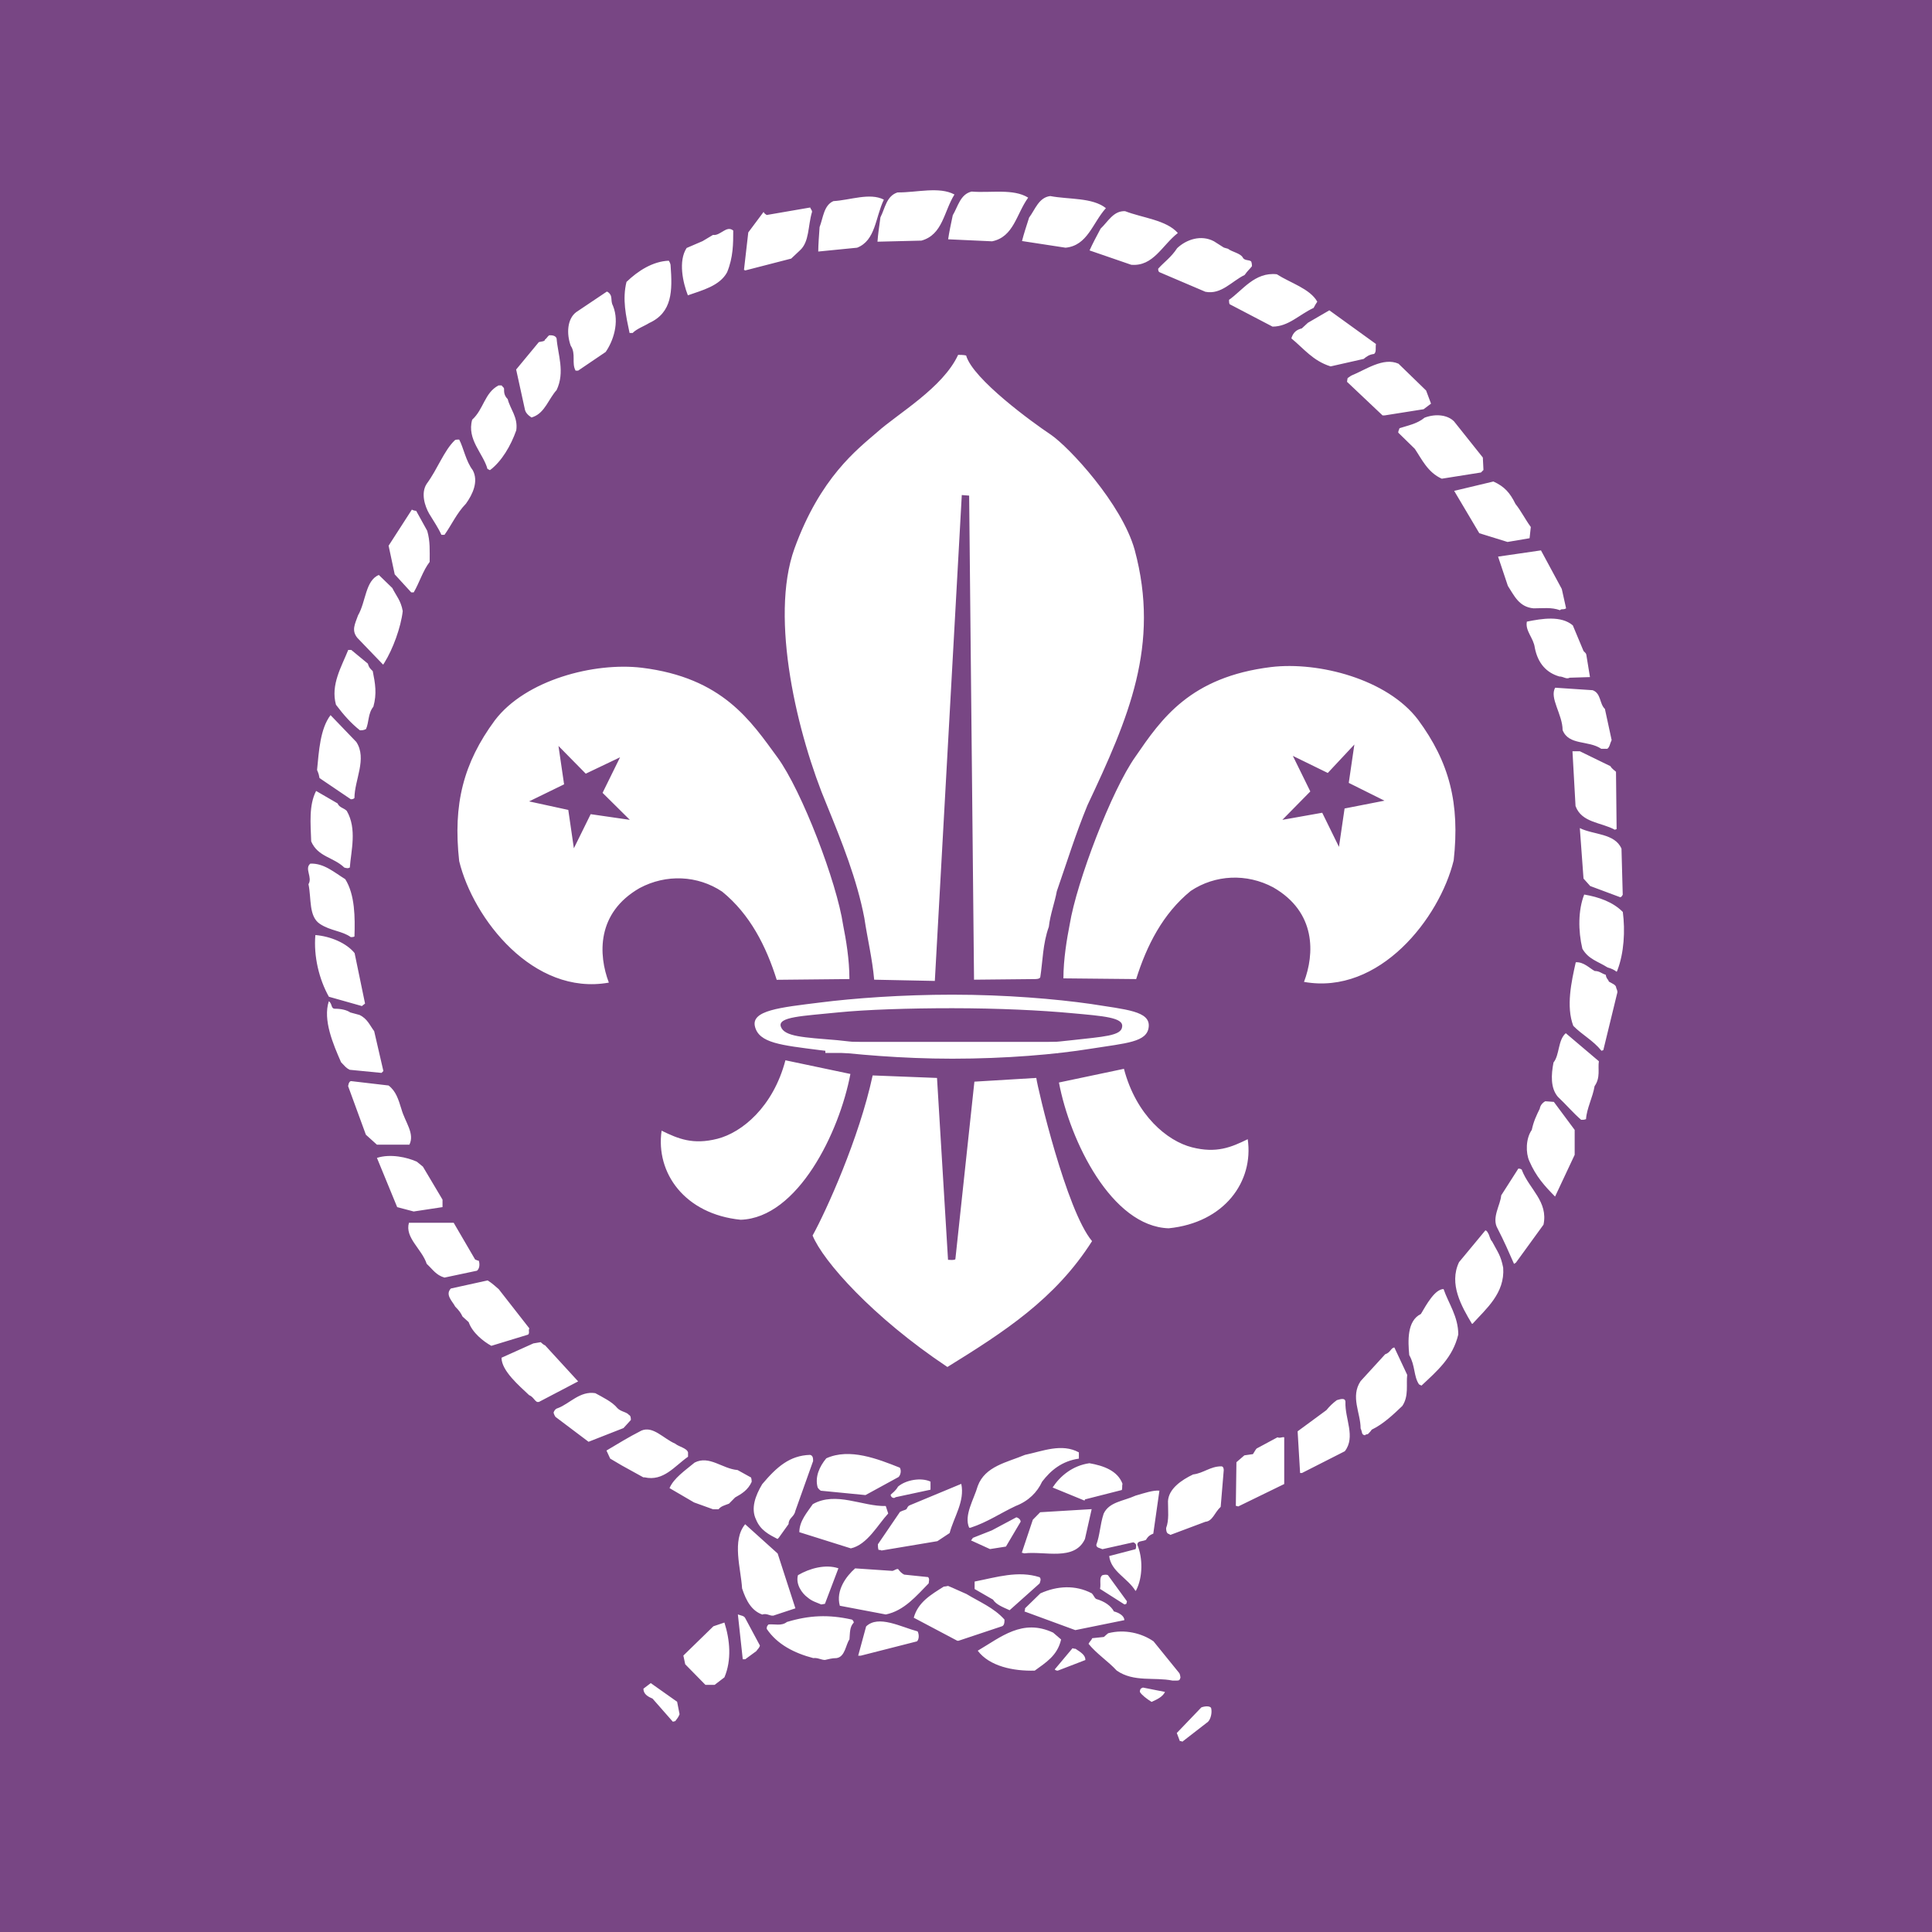 <?xml version="1.0" encoding="UTF-8" standalone="no"?>
<!-- Generator: Gravit.io -->
<svg xmlns="http://www.w3.org/2000/svg" xmlns:xlink="http://www.w3.org/1999/xlink" style="isolation:isolate" viewBox="0 0 300 300" width="300pt" height="300pt">
  <rect x="0" y="0" width="300" height="300" fill="#333333" stroke="none"/>
  <defs>
    <clipPath id="_clipPath_OdNnLJHiXJAEm2kTFAW51EPlEaWinWt8">
      <rect width="300" height="300"></rect>
    </clipPath>
  </defs>
  <g clip-path="url(#_clipPath_OdNnLJHiXJAEm2kTFAW51EPlEaWinWt8)">
    <rect x="0" y="0" width="300" height="300" transform="matrix(1,0,0,1,0,0)" fill="rgb(120,70,132)"></rect>
    <g>
      <path d=" M 150 13.235 C 224.121 13.235 284.57 74.673 284.57 150 C 284.57 225.327 224.119 286.765 150 286.765 C 75.881 286.765 15.428 225.327 15.428 150 C 15.428 74.673 75.881 13.235 150 13.235 Z " fill-rule="evenodd" fill="rgb(120,70,132)"></path>
      <path d=" M 175.66 41.115 C 179.09 41.399 180.422 38.116 182.895 36.181 C 181.089 34.148 177.467 33.857 174.709 32.793 C 172.897 32.696 172.043 34.436 170.901 35.504 C 170.236 36.755 169.662 37.823 169.185 38.886 L 175.66 41.115 L 175.66 41.115 Z  M 165.455 38.463 C 168.874 38.136 169.624 34.667 171.725 32.318 C 169.593 30.639 165.984 31 163.08 30.444 C 161.285 30.673 160.742 32.536 159.8 33.786 C 159.363 35.144 158.983 36.293 158.697 37.428 L 165.455 38.463 Z  M 154.053 37.471 C 157.422 36.783 157.805 33.249 159.654 30.69 C 157.362 29.25 153.808 29.991 150.867 29.747 C 149.104 30.166 148.752 32.078 147.946 33.422 C 147.653 34.818 147.392 36 147.228 37.158 L 154.053 37.471 L 154.053 37.471 Z  M 143.083 37.362 C 146.399 36.435 146.54 32.88 148.207 30.201 C 145.824 28.922 142.327 29.913 139.376 29.878 C 137.644 30.419 137.431 32.357 136.713 33.75 C 136.517 35.166 136.34 36.369 136.254 37.53 L 143.083 37.362 Z  M 181.468 190.729 C 172.617 190.438 166.147 177.188 164.432 168.091 L 174.525 165.965 C 176.426 173.218 181.28 177.188 185.087 178.153 C 188.892 179.121 191.178 178.153 193.746 176.894 C 194.701 183.471 190.131 189.856 181.468 190.729 Z  M 202.486 152.468 C 204.113 148.165 204.439 141.656 197.707 137.79 C 193.583 135.585 188.696 135.807 184.894 138.344 C 180.552 141.877 178.054 146.844 176.424 152.03 L 165.126 151.919 C 165.126 148.943 165.67 145.742 166.105 143.532 C 167.192 136.909 172.623 122.673 176.315 117.487 C 180.335 111.635 184.785 105.124 197.382 103.578 C 204.767 102.699 215.411 105.455 220.188 111.749 C 225.075 118.37 226.706 124.77 225.727 133.597 C 223.551 142.54 214.21 154.566 202.486 152.468 Z  M 207.914 131.503 L 208.786 125.542 L 214.979 124.329 L 209.435 121.567 L 210.306 115.607 L 206.176 120.026 L 200.752 117.372 L 203.464 122.894 L 199.124 127.305 L 205.313 126.203 L 207.914 131.503 L 207.914 131.503 Z  M 183.588 270.452 L 187.582 267.355 C 187.969 266.969 188.254 266.003 188.064 265.224 C 187.874 264.842 187.015 264.94 186.54 265.128 L 182.732 269.097 L 183.207 270.353 C 183.3 270.353 183.49 270.353 183.588 270.452 L 183.588 270.452 Z  M 104.856 267.254 C 105.144 266.865 105.334 266.67 105.522 266.183 L 105.144 264.249 L 101.049 261.352 L 99.91 262.219 C 99.91 263.094 100.668 263.478 101.335 263.766 L 104.478 267.346 L 104.856 267.254 L 104.856 267.254 Z  M 178.812 264.272 C 179.666 263.886 180.524 263.498 180.903 262.723 L 177.478 262.043 C 177.291 262.141 177 262.141 177 262.723 C 177.289 263.207 178.052 263.786 178.812 264.272 Z  M 109.635 261.623 L 110.966 261.623 L 112.488 260.459 C 113.632 257.752 113.347 254.658 112.488 251.949 L 110.776 252.528 L 106.113 257.074 L 106.4 258.429 L 109.537 261.623 L 109.635 261.623 L 109.635 261.623 Z  M 182.069 260.96 L 182.738 260.96 C 183.115 260.96 183.208 260.862 183.303 260.476 C 183.303 260.381 183.207 259.891 183.115 259.797 L 179.118 254.865 C 177.31 253.609 174.644 252.931 172.076 253.609 C 171.979 253.703 171.697 253.899 171.409 254.187 L 169.599 254.378 C 169.506 254.671 169.221 254.864 169.027 255.251 C 170.269 256.797 172.076 257.959 173.409 259.41 C 176.072 261.249 179.212 260.383 182.069 260.96 L 182.069 260.96 Z  M 160.674 259.414 C 162.39 258.157 164.197 257.092 164.768 254.577 L 163.531 253.513 C 158.769 251.287 155.443 254.194 151.823 256.32 C 153.631 258.736 157.349 259.509 160.674 259.414 Z  M 164.258 259.414 L 168.54 257.766 C 168.54 256.996 167.878 256.608 167.016 256.026 C 166.853 256.028 166.691 255.996 166.541 255.933 L 163.783 259.222 C 163.783 259.223 163.88 259.414 164.258 259.414 Z  M 115.718 257.648 L 117.433 256.39 C 117.624 256.099 117.908 255.906 117.999 255.517 L 115.718 251.261 C 115.528 250.876 115.049 250.876 114.577 250.685 L 115.335 257.648 L 115.718 257.648 L 115.718 257.648 Z  M 128.096 257.757 C 128.575 257.662 129.143 257.467 129.904 257.467 C 131.239 257.274 131.331 255.338 131.903 254.568 C 131.997 253.598 131.903 252.63 132.573 251.955 C 132.573 251.757 132.382 251.466 132.187 251.466 C 128.668 250.697 125.717 250.797 122.195 251.858 C 121.341 252.535 120.294 252.149 119.341 252.244 C 119.151 252.44 119.052 252.535 119.052 252.923 C 120.672 255.34 123.339 256.696 126.287 257.469 C 126.955 257.371 127.524 257.757 128.096 257.757 Z  M 133.633 257.099 L 142.392 254.868 C 142.677 254.584 142.772 253.906 142.489 253.321 C 139.918 252.644 136.397 250.71 134.491 252.552 L 133.257 257.099 L 133.633 257.099 Z  M 148.836 254.778 L 155.503 252.554 C 155.975 252.458 155.975 251.877 155.975 251.489 C 154.359 249.651 151.977 248.685 150.078 247.519 C 148.937 247.037 148.174 246.648 147.22 246.262 C 147.124 246.262 146.839 246.363 146.557 246.363 C 144.559 247.62 142.554 248.78 141.888 251.197 L 148.649 254.775 L 148.836 254.775 L 148.836 254.778 L 148.836 254.778 Z  M 166.974 253.124 L 174.588 251.577 C 174.588 250.9 173.735 250.412 172.97 250.223 C 172.497 249.348 171.543 248.672 170.213 248.286 C 169.92 248.093 169.833 247.709 169.542 247.418 C 166.975 246.061 164.118 246.257 161.548 247.418 L 159.169 249.737 C 159.169 249.737 159.169 250.126 159.072 250.223 L 166.974 253.124 L 166.974 253.124 Z  M 120.276 250.808 L 123.511 249.74 L 120.754 241.227 L 115.708 236.682 C 113.617 239.196 115.045 243.55 115.231 246.646 C 115.898 248.676 116.754 250.126 118.373 250.707 C 119.134 250.42 119.704 251.099 120.276 250.808 Z  M 137.546 250.694 C 140.4 250.115 142.302 247.795 144.207 245.862 C 144.207 245.569 144.396 245.18 144.111 244.89 L 140.4 244.506 C 140.017 244.31 139.734 244.024 139.451 243.634 C 139.068 243.634 138.972 243.826 138.59 243.927 L 132.787 243.536 C 131.457 244.699 129.742 246.925 130.408 249.34 L 137.546 250.694 Z  M 156.772 250.033 L 161.43 245.874 C 161.526 245.581 161.715 245.197 161.43 244.908 C 158.098 243.84 154.766 244.908 151.338 245.583 L 151.338 246.743 L 154.194 248.389 C 154.672 249.163 155.72 249.553 156.772 250.033 Z  M 128.096 249.04 L 130.189 243.524 C 128.194 242.853 125.717 243.524 123.907 244.593 C 123.528 245.949 124.48 247.398 125.433 248.075 C 126.1 248.651 126.858 248.848 127.524 249.141 L 128.096 249.04 Z  M 174.899 249.04 L 174.995 248.651 L 172.044 244.593 C 171.855 244.494 171.567 244.494 171.188 244.593 C 170.619 244.976 171.002 245.949 170.809 246.721 L 174.611 249.141 L 174.899 249.04 Z  M 176.421 246.939 C 177.467 244.912 177.467 241.913 176.608 239.88 C 176.608 239.202 177.372 239.396 177.945 239.109 C 178.13 238.816 178.324 238.431 179.082 238.142 L 180.033 231.468 C 179.082 231.372 177.654 231.853 176.321 232.243 C 174.416 233.112 172.233 233.205 171.372 235.046 C 170.804 236.786 170.804 238.337 170.234 239.88 C 170.234 240.365 170.804 240.365 171.185 240.557 L 175.943 239.496 C 176.131 239.496 176.321 239.689 176.419 239.88 C 176.419 240.168 176.419 240.365 176.323 240.557 L 172.234 241.622 C 172.518 244.042 175.086 245.009 176.323 247.04 L 176.421 246.939 L 176.421 246.939 Z  M 159.047 241.205 C 162.19 240.816 166.849 242.459 168.468 238.981 L 169.514 234.338 L 161.522 234.819 L 160.378 235.983 L 158.664 241.107 C 158.664 241.107 158.762 241.107 159.047 241.205 L 159.047 241.205 Z  M 136.891 240.761 L 145.557 239.312 L 147.458 238.052 C 148.125 235.538 149.84 233.118 149.267 230.413 L 141.367 233.697 C 141.084 233.797 140.984 233.893 140.794 234.281 C 140.699 234.475 140.318 234.475 139.748 234.765 L 136.321 239.795 C 136.321 240.084 136.321 240.371 136.419 240.665 C 136.609 240.666 136.702 240.666 136.891 240.761 L 136.891 240.761 Z  M 132.119 240.431 C 134.684 239.854 136.305 236.755 137.921 235.014 L 137.541 233.853 C 133.923 233.949 129.831 231.532 126.212 233.562 C 125.358 234.819 124.121 236.175 124.121 237.916 L 132.119 240.431 Z  M 153.724 240.54 L 156.201 240.151 L 158.485 236.288 C 158.485 235.996 158.201 235.706 157.819 235.607 L 154.012 237.636 L 151.061 238.8 C 151.061 238.8 150.965 238.996 150.774 239.193 L 153.724 240.54 L 153.724 240.54 Z  M 120.93 238.779 L 122.454 236.649 C 122.454 235.68 123.313 235.583 123.501 234.615 L 126.258 226.875 C 126.258 226.486 126.258 226.009 125.781 225.912 C 122.644 226.009 120.645 227.747 118.359 230.455 C 117.312 232.198 116.544 234.228 117.405 235.968 C 118.074 237.613 119.41 238.293 120.737 238.973 L 120.93 238.779 L 120.93 238.779 Z  M 181.741 238.337 L 187.166 236.302 C 188.307 236.206 188.593 234.852 189.547 233.983 L 190.022 228.279 C 190.022 227.985 189.927 227.691 189.639 227.691 C 187.929 227.691 186.881 228.759 185.263 228.952 C 183.454 229.82 181.46 231.179 181.364 233.112 C 181.364 234.565 181.551 236.016 181.078 237.27 C 181.078 237.463 181.078 237.949 181.364 238.144 C 181.364 238.142 181.46 238.142 181.741 238.337 L 181.741 238.337 Z  M 150.68 237.23 C 153.351 236.358 155.253 235.006 157.727 233.845 C 159.723 233.071 161.056 231.719 161.819 230.071 C 163.153 228.332 164.865 226.879 167.528 226.494 L 167.528 225.524 C 164.865 224.072 161.914 225.332 159.155 225.912 C 156.395 227.073 152.966 227.654 151.824 230.748 C 151.254 232.779 149.633 235.295 150.493 237.228 L 150.68 237.228 L 150.68 237.23 L 150.68 237.23 Z  M 110.72 234.36 L 111.576 234.36 C 111.959 233.874 112.435 233.783 113.198 233.487 L 114.149 232.524 C 115.198 231.943 116.147 231.362 116.719 230.103 C 116.719 230.007 116.719 229.713 116.624 229.428 L 114.53 228.267 C 112.149 228.072 110.151 225.945 107.866 227.104 C 106.342 228.365 104.629 229.527 103.963 231.073 L 107.769 233.295 L 110.72 234.36 L 110.72 234.36 Z  M 192.274 233.92 L 199.413 230.44 L 199.413 223.184 C 199.127 223.087 198.75 223.374 198.367 223.184 L 195.129 224.924 C 194.94 225.12 194.755 225.506 194.56 225.794 L 193.227 225.985 L 191.992 227.05 L 191.898 233.826 C 191.898 233.826 191.991 233.826 192.274 233.92 Z  M 168.496 232.819 L 174.206 231.366 C 174.3 230.978 174.206 230.783 174.3 230.397 C 173.539 228.366 171.349 227.588 169.159 227.208 C 166.499 227.588 164.589 229.236 163.449 230.978 L 168.398 233.009 L 168.496 232.819 L 168.496 232.819 Z  M 139.063 232.485 L 144.49 231.32 L 144.49 230.066 C 143.063 229.389 140.684 229.775 139.445 230.841 C 139.062 231.517 138.589 231.808 138.302 232.097 C 138.302 232.485 138.78 232.774 139.063 232.485 L 139.063 232.485 Z  M 134.394 232.156 L 139.532 229.347 C 139.821 229.062 140.008 228.382 139.725 227.9 C 136.299 226.542 131.926 224.802 128.306 226.446 C 127.257 227.705 126.499 229.345 126.972 230.992 C 127.163 231.283 127.447 231.476 127.447 231.476 L 134.394 232.156 Z  M 100.079 229.397 C 103.032 230.072 104.744 227.655 106.839 226.2 L 106.839 225.524 C 106.644 224.851 105.405 224.653 104.84 224.17 C 103.03 223.398 101.41 221.366 99.6 222.141 C 97.507 223.207 95.985 224.17 94.173 225.238 L 94.75 226.491 L 96.556 227.557 L 99.889 229.397 L 100.079 229.397 Z  M 202.16 228.732 L 208.822 225.347 C 210.54 223.121 208.822 220.317 208.918 217.702 C 208.918 216.932 207.966 217.321 207.586 217.413 C 206.98 217.856 206.436 218.377 205.967 218.963 L 201.494 222.253 L 201.879 228.731 L 202.16 228.731 L 202.16 228.732 L 202.16 228.732 Z  M 91.39 223.879 L 96.816 221.75 L 97.961 220.494 C 97.961 220.297 97.961 219.814 97.673 219.716 C 97.293 219.234 96.437 219.234 95.865 218.652 C 95.104 217.682 93.482 216.91 92.436 216.331 C 90.058 215.947 88.439 217.978 86.632 218.652 C 86.251 218.75 86.06 219.042 85.963 219.33 C 85.963 219.428 86.06 219.716 86.251 220.009 L 91.39 223.879 L 91.39 223.879 Z  M 212.042 222.771 L 212.421 222.675 C 212.61 222.48 212.896 222.192 212.994 222.001 C 214.798 221.128 216.325 219.677 217.75 218.318 C 218.793 216.773 218.325 214.938 218.51 213.488 L 216.513 209.229 C 215.945 209.327 215.945 210.006 215.084 210.294 L 211.277 214.457 C 209.659 216.877 211.277 219.388 211.277 221.806 C 211.565 222.385 211.374 222.773 211.944 222.871 L 212.042 222.771 Z  M 83.681 217.693 L 89.773 214.502 L 84.632 208.893 C 84.536 208.893 84.254 208.702 83.965 208.411 L 82.824 208.602 L 77.876 210.828 C 77.876 212.863 80.634 215.181 82.156 216.633 C 82.822 216.921 82.916 217.408 83.394 217.693 L 83.681 217.693 L 83.681 217.693 Z  M 220.728 215.156 C 223.202 212.839 225.587 210.807 226.44 207.226 C 226.44 204.419 224.916 202.391 224.156 200.165 C 222.824 200.165 221.487 202.58 220.636 204.034 C 218.443 205.1 218.634 208.288 218.826 210.418 C 219.778 212.062 219.492 213.705 220.346 214.965 L 220.728 215.156 L 220.728 215.156 Z  M 147.113 212.266 C 155.869 206.848 163.866 201.718 169.574 192.721 C 165.579 187.98 161.108 168.925 160.916 167.38 L 151.304 167.959 L 148.349 195.529 C 148.16 195.722 147.496 195.625 147.209 195.625 L 145.499 167.382 L 135.506 166.992 C 133.409 176.763 128.268 188.081 126.18 191.852 C 127.791 195.816 135.502 204.526 147.113 212.266 L 147.113 212.266 Z  M 76.295 208.98 L 82.005 207.237 C 82.29 206.945 82.005 206.655 82.195 206.266 L 77.436 200.176 C 76.963 199.79 76.485 199.301 75.724 198.822 L 70.01 200.079 C 69.064 201.049 70.3 202.112 70.68 202.882 C 71.346 203.563 71.537 203.85 71.822 204.433 L 72.776 205.301 C 73.346 206.945 75.061 208.302 76.295 208.98 L 76.295 208.98 Z  M 228.657 205.555 C 230.751 203.237 233.699 200.816 233.415 196.85 C 233.037 194.918 232.561 194.428 231.7 192.788 C 231.32 192.402 231.32 191.82 231.036 191.432 C 231.036 191.432 230.939 191.14 230.654 191.046 L 226.561 195.983 C 224.946 199.365 226.941 202.847 228.561 205.555 L 228.657 205.555 Z  M 69.019 198.383 L 74.06 197.315 C 74.444 197.027 74.539 196.347 74.351 195.771 C 73.873 195.675 74.351 195.771 73.777 195.578 L 70.448 189.871 L 63.5 189.871 C 62.835 192.192 65.498 193.93 66.261 196.254 C 67.213 197.125 67.69 197.995 69.019 198.383 L 69.019 198.383 Z  M 235.39 196.065 L 239.673 190.167 C 240.431 186.587 237.479 184.65 236.341 181.748 C 236.341 181.557 236.056 181.457 235.767 181.457 L 233.104 185.621 C 233.008 187.073 231.582 189.098 232.533 190.744 C 233.582 192.777 234.248 194.327 235.099 196.258 L 235.39 196.065 L 235.39 196.065 Z  M 115.011 189.403 C 123.865 189.112 130.334 175.861 132.05 166.765 L 121.96 164.641 C 120.057 171.893 115.203 175.861 111.399 176.829 C 107.589 177.797 105.306 176.829 102.733 175.57 C 101.782 182.15 106.348 188.534 115.011 189.403 L 115.011 189.403 Z  M 64.239 188.119 L 68.714 187.44 L 68.714 186.277 L 65.668 181.154 L 64.717 180.38 C 63.195 179.7 60.627 179.12 58.532 179.797 L 61.673 187.44 L 64.239 188.119 Z  M 241.47 185.803 L 244.514 179.319 L 244.514 175.45 L 241.281 171.1 L 239.946 171.003 C 239.758 171.1 239.185 171.486 239.091 172.164 C 238.617 173.129 238.136 174.1 237.856 175.45 C 236.902 176.807 236.902 179.033 237.473 180.29 C 238.517 182.706 239.849 184.153 241.47 185.803 L 241.47 185.803 Z  M 58.811 177.742 L 63.573 177.742 C 64.431 176.002 62.907 174.262 62.336 172.228 C 61.86 170.684 61.477 169.427 60.337 168.555 L 54.531 167.876 C 54.339 167.876 54.148 168.068 54.053 168.65 L 56.814 176.198 L 58.524 177.742 L 58.811 177.742 L 58.811 177.742 Z  M 245.706 173.881 C 245.894 173.881 245.991 173.881 246.277 173.784 C 246.374 172.139 247.321 170.398 247.606 168.655 C 248.559 167.302 248.086 165.951 248.274 164.79 L 243.135 160.435 C 241.896 161.498 242.184 163.821 241.228 164.983 C 240.852 166.913 240.755 168.949 241.896 170.3 C 243.233 171.562 244.28 172.82 245.516 173.881 L 245.706 173.881 L 245.706 173.881 Z  M 59.245 166.599 L 59.531 166.306 L 58.102 160.116 C 57.435 159.243 57.058 158.179 55.819 157.6 L 54.392 157.212 C 53.822 156.826 52.963 156.635 52.012 156.635 C 51.348 156.635 51.631 155.861 51.06 155.474 C 50.111 158.372 51.732 162.147 52.963 164.951 C 53.629 165.632 53.724 165.822 54.3 166.116 L 59.245 166.599 Z  M 248.962 163.066 L 251.152 154.068 C 251.152 153.874 251.057 153.586 250.963 153.394 C 250.963 152.909 250.296 152.714 249.821 152.42 C 249.725 152.039 249.441 152.039 249.34 151.363 C 248.676 151.166 248.392 150.777 247.63 150.777 C 246.87 150.392 245.916 149.326 244.683 149.423 C 244.01 152.42 243.155 156.291 244.299 159.292 C 245.728 160.744 247.345 161.516 248.676 163.164 L 248.962 163.066 L 248.962 163.066 Z  M 56.204 156.222 C 56.493 155.934 56.204 156.222 56.685 155.835 L 55.063 148 C 53.827 146.453 51.351 145.387 48.97 145.195 C 48.683 148.484 49.546 152.062 51.068 154.772 L 56.204 156.222 Z  M 160.674 152.03 C 160.865 152.03 161.435 152.03 161.534 151.737 C 161.914 149.318 161.914 146.515 162.865 143.905 C 163.055 142.066 163.813 140.033 164.101 138.391 C 165.813 133.456 166.957 129.685 168.857 125.042 C 175.24 111.497 180.187 100.179 176.191 85.379 C 174.191 78.222 166.004 69.422 163.154 67.483 C 160.393 65.649 151.063 58.876 150.019 55.2 C 149.634 55.103 149.066 55.103 148.777 55.103 C 146.399 60.23 139.451 64.197 136.214 67.098 C 133.071 69.81 127.359 74.16 123.361 85.186 C 119.458 96.02 123.839 114.207 128.407 125.044 C 130.692 130.653 133.073 136.553 134.215 142.55 C 134.69 145.74 135.448 148.836 135.742 152.126 L 145.16 152.319 L 149.346 76.871 L 150.489 76.959 L 151.247 152.126 L 160.674 152.03 L 160.674 152.03 Z  M 251.133 150.708 C 252.185 147.997 252.373 144.512 251.991 141.611 C 250.47 140.066 248.279 139.291 245.994 138.905 C 245.045 141.32 245.045 144.512 245.708 147.315 C 246.658 148.963 248.087 149.254 249.612 150.219 C 250.279 150.414 250.661 150.607 251.041 150.898 L 251.133 150.708 L 251.133 150.708 Z  M 54.47 145.516 C 54.66 145.516 54.854 145.516 55.04 145.42 C 55.136 142.522 55.136 138.94 53.612 136.519 C 51.896 135.456 50.279 134.011 48.185 134.105 C 47.233 134.878 48.568 136.234 47.899 137.295 C 48.374 139.519 47.899 142.326 49.711 143.487 C 51.328 144.548 53.139 144.548 54.47 145.516 Z  M 251.784 139.23 L 251.977 138.939 L 251.784 131.78 C 250.738 129.364 247.409 129.646 245.314 128.584 L 245.887 136.422 L 246.929 137.583 L 251.598 139.325 L 251.784 139.23 L 251.784 139.23 Z  M 54.036 134.813 L 54.32 134.713 C 54.509 132.105 55.464 128.718 53.846 125.915 C 53.37 125.43 52.703 125.43 52.419 124.753 L 49.085 122.818 C 47.941 125.045 48.229 127.848 48.322 130.653 C 49.37 133.074 51.751 133.074 53.464 134.713 C 53.748 134.813 54.036 134.813 54.036 134.813 Z  M 251.026 128.74 L 250.931 119.841 C 250.744 119.651 250.263 119.361 250.073 118.974 L 245.315 116.653 L 244.173 116.653 L 244.648 125.162 C 245.602 127.777 248.651 127.679 250.744 128.84 L 251.026 128.74 L 251.026 128.74 Z  M 54.47 124.105 C 54.66 124.105 54.854 124.105 55.04 123.915 C 55.04 121.108 57.039 117.82 55.327 115.209 L 51.326 111.047 C 49.711 113.172 49.519 116.661 49.233 119.56 C 49.519 120.236 49.519 120.336 49.614 120.818 L 54.47 124.105 Z  M 248.637 116.27 L 249.588 116.27 C 249.969 115.982 249.969 115.498 250.255 114.916 L 249.208 110.079 C 248.352 109.304 248.637 107.66 247.306 107.175 L 241.496 106.787 C 240.547 108.339 242.641 110.949 242.641 113.366 C 243.592 115.788 246.638 114.916 248.637 116.27 L 248.637 116.27 Z  M 55.885 113.399 C 56.264 113.399 56.451 113.399 56.836 113.206 C 57.31 112.141 57.122 110.79 57.978 109.73 C 58.544 107.69 58.263 106.146 57.881 104.21 C 57.595 103.921 57.31 103.731 57.122 103.049 L 54.548 100.923 L 54.073 100.923 C 53.027 103.535 51.314 106.338 52.17 109.433 C 53.407 111.08 54.546 112.337 55.885 113.399 L 55.885 113.399 Z  M 243.75 105.234 L 246.89 105.138 L 246.321 101.654 C 246.224 101.272 245.941 101.272 245.844 100.979 L 244.226 97.108 C 242.416 95.564 239.47 96.044 237.09 96.526 C 236.804 97.98 238.134 99.044 238.326 100.595 C 238.803 103.008 240.133 104.464 242.133 105.043 C 242.797 105.043 243.18 105.525 243.75 105.234 L 243.75 105.234 Z  M 59.684 102.917 C 61.014 100.788 62.253 97.402 62.537 94.889 C 62.253 93.244 61.491 92.473 60.921 91.311 L 58.825 89.281 C 56.728 90.148 56.825 93.441 55.59 95.566 C 55.113 96.917 54.543 97.886 55.492 99.048 L 59.494 103.209 L 59.684 102.917 Z  M 242.229 94.75 C 242.515 94.461 242.712 94.75 243.182 94.461 L 242.514 91.457 L 239.281 85.463 L 232.62 86.432 L 234.141 90.978 C 235.095 92.43 235.853 94.266 238.136 94.461 C 239.561 94.461 240.9 94.266 242.229 94.75 Z  M 64.239 91.988 C 65.098 90.539 65.668 88.607 66.717 87.252 C 66.717 85.509 66.815 84.058 66.336 82.418 L 64.622 79.319 C 64.434 79.319 64.052 79.224 63.959 79.127 L 60.342 84.737 L 61.291 89.185 L 63.858 91.988 L 64.239 91.988 Z  M 234.089 84.155 L 237.512 83.576 L 237.703 81.831 C 236.847 80.67 236.179 79.316 235.322 78.253 C 234.469 76.513 233.607 75.543 231.895 74.768 L 225.803 76.222 L 229.705 82.797 L 234.089 84.155 L 234.089 84.155 Z  M 69.019 83.051 C 70.065 81.601 70.924 79.666 72.349 78.214 C 73.398 76.762 74.351 74.732 73.398 72.994 C 72.349 71.634 71.971 69.511 71.302 68.252 C 71.112 68.252 70.731 68.252 70.637 68.35 C 68.922 69.992 67.973 72.795 66.261 75.118 C 65.308 76.57 65.975 78.6 66.639 79.761 C 67.402 81.02 68.068 81.988 68.544 83.051 L 69.019 83.051 Z  M 223.879 74.332 L 229.968 73.367 C 230.256 73.078 229.968 73.367 230.351 72.978 L 230.254 71.045 L 225.781 65.431 C 224.83 64.466 223.022 64.175 221.212 64.854 C 220.068 65.821 218.451 66.112 217.31 66.494 C 217.31 66.597 217.115 66.884 217.115 67.175 L 219.688 69.691 C 220.739 71.237 221.69 73.367 223.879 74.332 Z  M 76.077 73.006 C 77.887 71.657 79.314 69.234 80.167 66.817 C 80.457 64.786 79.221 63.525 78.84 61.983 C 78.268 61.399 78.268 60.92 78.268 60.336 C 78.074 59.95 78.268 60.336 77.886 59.85 L 77.406 59.85 C 75.221 61.013 75.129 63.525 73.318 65.173 C 72.462 68.266 75.031 70.393 75.693 72.812 L 76.077 73.006 Z  M 82.813 64.73 C 84.621 64.056 85.194 61.925 86.428 60.571 C 87.762 57.768 86.62 55.057 86.428 52.543 C 86.235 52.059 85.67 52.059 85.286 52.059 C 85 52.249 84.906 52.543 84.621 52.731 C 84.621 53.024 84.05 53.024 83.671 53.121 L 80.147 57.38 L 81.482 63.472 C 81.573 64.056 81.955 64.442 82.527 64.829 L 82.813 64.73 Z  M 214.977 64.508 L 221.062 63.544 L 222.208 62.675 L 221.445 60.639 L 217.161 56.478 C 214.781 55.416 212.023 57.447 209.83 58.319 C 209.542 58.512 209.259 58.708 209.259 58.708 C 209.259 58.708 209.165 59.189 209.165 59.287 L 214.687 64.508 L 214.977 64.508 L 214.977 64.508 Z  M 89.764 57.556 L 94.048 54.652 C 95.189 53.01 96.234 50.106 95.189 47.496 C 94.806 46.819 95.094 46.14 94.711 45.655 C 94.711 45.655 94.52 45.368 94.235 45.273 L 89.48 48.464 C 88.053 49.528 87.957 51.849 88.62 53.684 C 89.48 54.945 88.716 56.39 89.381 57.555 L 89.764 57.556 Z  M 206.615 56.893 L 211.751 55.734 C 212.228 55.345 212.603 55.057 213.369 54.96 C 213.751 54.668 213.561 53.992 213.656 53.412 L 206.42 48.187 L 203.089 50.123 L 202.145 50.996 C 201.379 51.184 200.805 51.573 200.521 52.543 C 202.423 54.092 203.849 56.025 206.615 56.893 Z  M 98.232 51.707 C 98.898 51.029 100.04 50.646 100.803 50.159 C 104.419 48.517 104.419 45.129 104.132 41.258 C 104.132 40.869 103.846 40.483 103.846 40.483 C 101.374 40.581 99.091 42.033 97.281 43.775 C 96.616 46.484 97.186 48.995 97.759 51.706 L 98.232 51.707 Z  M 197.597 50.716 C 200.073 50.716 201.689 48.878 203.977 47.812 C 204.166 47.423 204.356 47.138 204.548 46.845 C 203.402 44.813 200.361 43.943 198.265 42.587 C 194.841 42.203 192.929 45.108 190.841 46.557 C 190.841 46.75 190.841 47.038 190.934 47.233 L 197.597 50.716 Z  M 106.812 45.858 C 109 45.085 111.758 44.405 112.904 42.277 C 113.856 39.958 113.856 37.831 113.856 35.797 C 112.809 34.927 111.852 36.67 110.713 36.477 L 109.097 37.442 L 106.621 38.506 C 105.287 40.536 106.051 43.925 106.812 45.858 L 106.812 45.858 Z  M 187.171 45.306 C 189.644 45.79 191.266 43.661 193.266 42.696 C 193.739 42.016 194.12 41.726 194.403 41.337 C 194.403 41.242 194.403 40.953 194.31 40.662 C 194.118 40.273 193.264 40.565 192.976 39.982 C 192.596 39.306 191.264 39.112 190.691 38.631 C 190.31 38.533 190.024 38.435 190.024 38.435 L 188.506 37.47 C 186.503 36.404 184.22 37.179 182.791 38.533 C 181.839 39.982 180.794 40.662 179.84 41.725 C 179.84 41.916 179.84 42.209 180.13 42.304 L 187.171 45.306 Z  M 115.718 41.994 L 122.855 40.154 L 124.188 38.9 C 125.711 37.541 125.425 35.124 126.093 32.902 C 126.093 32.608 125.898 32.513 125.805 32.222 L 119.045 33.386 C 118.949 33.285 118.666 33.19 118.574 32.9 L 116.192 36.092 L 115.526 41.896 L 115.718 41.994 Z  M 133.092 38.463 C 135.977 37.333 135.912 33.779 137.246 31 C 135.068 29.875 132.03 31.079 129.412 31.229 C 127.914 31.878 127.825 33.818 127.265 35.261 C 127.163 36.684 127.072 37.89 127.056 39.059 L 133.092 38.463 Z  M 94.542 152.58 C 92.911 148.277 92.589 141.764 99.32 137.899 C 103.449 135.694 108.331 135.916 112.137 138.452 C 116.479 141.983 118.974 146.951 120.606 152.142 L 131.898 152.028 C 131.898 148.942 131.358 145.848 130.92 143.642 C 129.943 137.017 124.514 122.781 120.712 117.593 C 116.583 111.964 112.242 105.233 99.645 103.685 C 92.263 102.808 81.618 105.564 76.838 111.853 C 71.954 118.474 70.323 124.875 71.301 133.708 C 73.475 142.648 82.813 154.68 94.542 152.58 L 94.542 152.58 Z  M 89.11 131.722 L 88.243 125.764 L 82.158 124.44 L 87.591 121.791 L 86.719 115.83 L 90.956 120.135 L 96.282 117.593 L 93.566 123.112 L 97.799 127.305 L 91.72 126.424 L 89.11 131.722 L 89.11 131.722 Z  M 147.858 154.453 C 156.221 154.453 163.931 155.12 169.363 155.891 C 174.899 156.772 178.594 156.997 178.374 159.425 C 178.159 161.852 174.899 161.965 169.363 162.846 C 163.931 163.727 156.221 164.393 147.858 164.393 C 140.042 164.393 132.657 163.727 127.333 163.066 C 121.252 162.291 117.886 161.964 117.235 159.424 C 116.582 156.885 121.142 156.443 127.333 155.671 C 132.55 155.008 140.042 154.453 147.858 154.453 L 147.858 154.453 Z  M 147.858 156.554 C 155.03 156.554 161.76 156.887 166.429 157.326 C 171.316 157.771 174.466 157.992 174.247 159.425 C 174.141 160.856 171.315 160.968 166.429 161.522 C 161.76 162.073 155.03 162.403 147.858 162.403 C 141.02 162.403 134.615 162.073 130.052 161.522 C 124.734 161.081 121.799 160.969 121.254 159.425 C 120.712 157.878 124.622 157.773 130.052 157.215 C 134.503 156.772 141.021 156.554 147.858 156.554 Z " fill-rule="evenodd" fill="rgb(255,255,255)"></path>
      <path d=" M 128.161 161.783 L 164.308 161.783 L 164.308 163.502 L 128.161 163.502 L 128.161 161.783 Z " fill-rule="evenodd" fill="rgb(255,255,255)"></path>
    </g>
  </g>
</svg>
